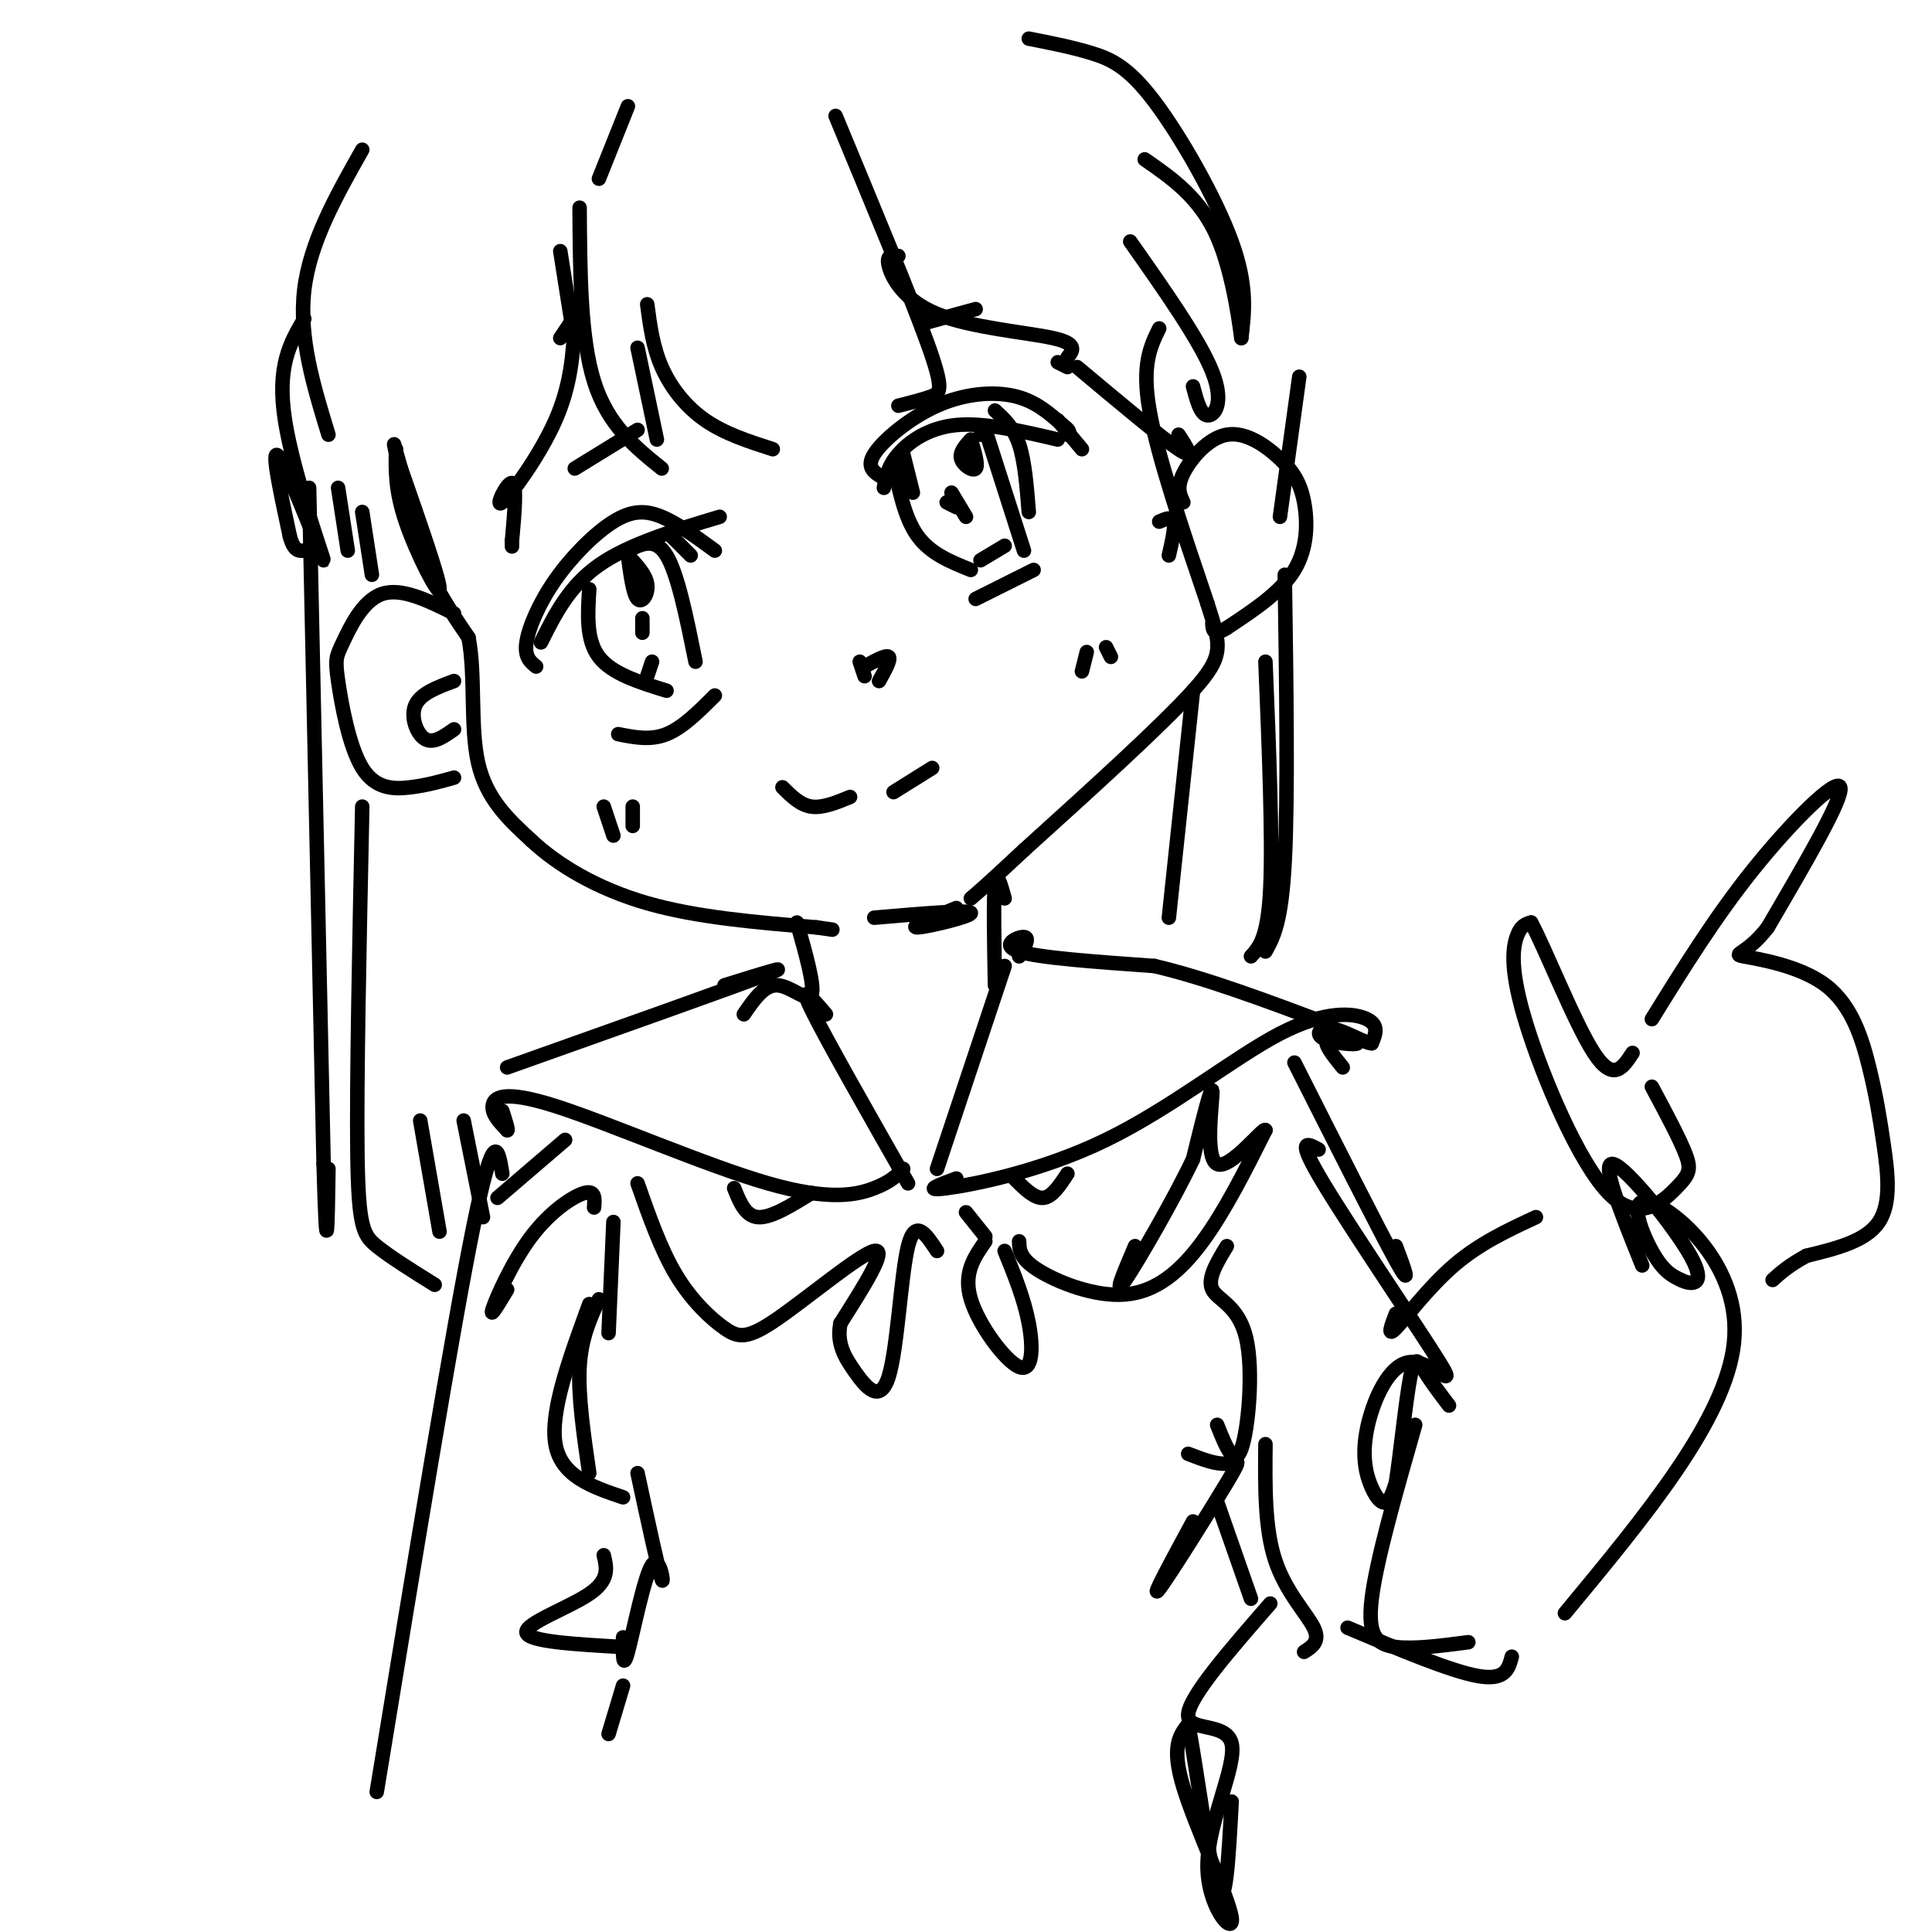 <svg viewBox='0 0 400 400' version='1.1' xmlns='http://www.w3.org/2000/svg' xmlns:xlink='http://www.w3.org/1999/xlink'><g fill='none' stroke='rgb(0,0,0)' stroke-width='3' stroke-linecap='round' stroke-linejoin='round'><path d='M82,93c-0.111,4.222 -0.222,8.444 2,15c2.222,6.556 6.778,15.444 7,14c0.222,-1.444 -3.889,-13.222 -8,-25'/><path d='M83,97c-1.643,-5.524 -1.750,-6.833 -1,-3c0.750,3.833 2.357,12.810 5,20c2.643,7.190 6.321,12.595 10,18'/><path d='M97,132c1.511,7.867 0.289,18.533 2,26c1.711,7.467 6.356,11.733 11,16'/><path d='M110,174c5.489,5.156 13.711,10.044 24,13c10.289,2.956 22.644,3.978 35,5'/><path d='M169,192c5.833,0.833 2.917,0.417 0,0'/><path d='M240,68c-1.833,3.750 -3.667,7.500 -2,17c1.667,9.500 6.833,24.750 12,40'/><path d='M250,125c2.756,8.756 3.644,10.644 -3,18c-6.644,7.356 -20.822,20.178 -35,33'/><path d='M212,176c-7.667,7.167 -9.333,8.583 -11,10'/><path d='M181,190c9.844,-0.844 19.689,-1.689 20,-1c0.311,0.689 -8.911,2.911 -11,3c-2.089,0.089 2.956,-1.956 8,-4'/><path d='M94,127c-5.487,-2.717 -10.974,-5.434 -15,-4c-4.026,1.434 -6.590,7.020 -8,10c-1.410,2.980 -1.667,3.356 -1,8c0.667,4.644 2.256,13.558 5,18c2.744,4.442 6.641,4.412 10,4c3.359,-0.412 6.179,-1.206 9,-2'/><path d='M245,104c-0.724,-1.526 -1.449,-3.053 0,-6c1.449,-2.947 5.071,-7.315 9,-8c3.929,-0.685 8.167,2.311 11,5c2.833,2.689 4.263,5.070 5,9c0.737,3.930 0.782,9.409 -2,14c-2.782,4.591 -8.391,8.296 -14,12'/><path d='M254,130c-2.833,1.833 -2.917,0.417 -3,-1'/><path d='M120,43c0.083,13.500 0.167,27.000 3,36c2.833,9.000 8.417,13.500 14,18'/><path d='M132,72c0.000,0.000 4.000,19.000 4,19'/><path d='M134,63c0.578,4.400 1.156,8.800 3,13c1.844,4.200 4.956,8.200 9,11c4.044,2.800 9.022,4.400 14,6'/><path d='M173,24c7.756,18.667 15.511,37.333 19,47c3.489,9.667 2.711,10.333 1,11c-1.711,0.667 -4.356,1.333 -7,2'/><path d='M124,37c0.000,0.000 6.000,-15.000 6,-15'/><path d='M116,52c0.000,0.000 3.000,19.000 3,19'/><path d='M116,70c0.000,0.000 2.000,-3.000 2,-3'/><path d='M119,67c-0.387,6.339 -0.774,12.679 -4,20c-3.226,7.321 -9.292,15.625 -11,17c-1.708,1.375 0.940,-4.179 2,-4c1.060,0.179 0.530,6.089 0,12'/><path d='M106,112c0.000,2.000 0.000,1.000 0,0'/><path d='M186,53c-1.280,-0.161 -2.560,-0.321 -2,2c0.560,2.321 2.958,7.125 10,10c7.042,2.875 18.726,3.821 24,5c5.274,1.179 4.137,2.589 3,4'/><path d='M219,75c0.000,0.000 2.000,1.000 2,1'/><path d='M223,76c8.750,7.333 17.500,14.667 21,17c3.500,2.333 1.750,-0.333 0,-3'/><path d='M234,50c7.222,10.267 14.444,20.533 17,27c2.556,6.467 0.444,9.133 -1,9c-1.444,-0.133 -2.222,-3.067 -3,-6'/><path d='M75,106c0.000,0.000 2.000,13.000 2,13'/><path d='M72,114c0.000,0.000 -2.000,-13.000 -2,-13'/><path d='M68,90c-3.083,-10.083 -6.167,-20.167 -5,-30c1.167,-9.833 6.583,-19.417 12,-29'/><path d='M213,8c4.488,0.881 8.976,1.762 13,3c4.024,1.238 7.583,2.833 13,10c5.417,7.167 12.690,19.905 16,29c3.310,9.095 2.655,14.548 2,20'/><path d='M257,70c-0.133,-0.844 -1.467,-12.956 -5,-21c-3.533,-8.044 -9.267,-12.022 -15,-16'/><path d='M63,66c-2.875,4.875 -5.750,9.750 -4,21c1.750,11.250 8.125,28.875 8,29c-0.125,0.125 -6.750,-17.250 -9,-21c-2.250,-3.750 -0.125,6.125 2,16'/><path d='M60,111c0.833,3.167 1.917,3.083 3,3'/><path d='M111,138c-1.223,-0.986 -2.447,-1.971 -2,-5c0.447,-3.029 2.563,-8.100 6,-13c3.437,-4.900 8.195,-9.627 12,-12c3.805,-2.373 6.659,-2.392 10,-1c3.341,1.392 7.171,4.196 11,7'/><path d='M139,111c0.000,0.000 4.000,4.000 4,4'/><path d='M183,99c-1.899,-1.077 -3.798,-2.155 -2,-5c1.798,-2.845 7.292,-7.458 13,-10c5.708,-2.542 11.631,-3.012 16,-2c4.369,1.012 7.185,3.506 10,6'/><path d='M220,88c1.833,1.333 1.417,1.667 1,2'/><path d='M219,87c0.000,0.000 5.000,6.000 5,6'/><path d='M128,152c3.333,0.667 6.667,1.333 10,0c3.333,-1.333 6.667,-4.667 10,-8'/><path d='M202,124c0.000,0.000 12.000,-6.000 12,-6'/><path d='M178,137c0.000,0.000 1.000,3.000 1,3'/><path d='M179,138c2.250,-1.250 4.500,-2.500 5,-2c0.500,0.500 -0.750,2.750 -2,5'/><path d='M162,163c1.833,1.833 3.667,3.667 6,4c2.333,0.333 5.167,-0.833 8,-2'/><path d='M185,164c0.000,0.000 8.000,-5.000 8,-5'/><path d='M130,114c2.833,-1.417 5.667,-2.833 8,1c2.333,3.833 4.167,12.917 6,22'/><path d='M122,122c-0.333,5.250 -0.667,10.500 2,14c2.667,3.500 8.333,5.250 14,7'/><path d='M185,96c1.167,5.667 2.333,11.333 5,15c2.667,3.667 6.833,5.333 11,7'/><path d='M206,85c1.917,1.750 3.833,3.500 5,7c1.167,3.500 1.583,8.750 2,14'/><path d='M119,97c0.000,0.000 13.000,-8.000 13,-8'/><path d='M191,67c0.000,0.000 11.000,-3.000 11,-3'/><path d='M125,167c0.000,0.000 2.000,6.000 2,6'/><path d='M131,167c0.000,0.000 0.000,4.000 0,4'/><path d='M225,135c0.000,0.000 -1.000,4.000 -1,4'/><path d='M229,134c0.000,0.000 1.000,2.000 1,2'/><path d='M64,101c0.000,0.000 3.000,140.000 3,140'/><path d='M67,241c0.667,23.500 0.833,12.250 1,1'/><path d='M269,78c0.000,0.000 -4.000,29.000 -4,29'/><path d='M266,119c0.333,23.000 0.667,46.000 0,59c-0.667,13.000 -2.333,16.000 -4,19'/><path d='M204,89c0.000,0.000 -1.000,1.000 -1,1'/><path d='M204,89c0.000,0.000 8.000,25.000 8,25'/><path d='M187,94c0.000,0.000 2.000,8.000 2,8'/><path d='M208,186c-0.833,-3.000 -1.667,-6.000 -2,-3c-0.333,3.000 -0.167,12.000 0,21'/><path d='M165,191c1.889,6.689 3.778,13.378 3,15c-0.778,1.622 -4.222,-1.822 -7,-2c-2.778,-0.178 -4.889,2.911 -7,6'/><path d='M171,210c-2.917,-3.417 -5.833,-6.833 -3,-1c2.833,5.833 11.417,20.917 20,36'/><path d='M208,200c0.000,0.000 -14.000,42.000 -14,42'/><path d='M211,198c1.156,-1.956 2.311,-3.911 1,-4c-1.311,-0.089 -5.089,1.689 -1,3c4.089,1.311 16.044,2.156 28,3'/><path d='M239,200c10.667,2.500 23.333,7.250 36,12'/><path d='M150,204c7.750,-2.417 15.500,-4.833 8,-2c-7.500,2.833 -30.250,10.917 -53,19'/><path d='M187,242c-1.270,1.327 -2.539,2.654 -6,4c-3.461,1.346 -9.113,2.711 -22,-1c-12.887,-3.711 -33.008,-12.499 -44,-16c-10.992,-3.501 -12.855,-1.715 -13,0c-0.145,1.715 1.427,3.357 3,5'/><path d='M105,234c0.333,0.167 -0.333,-1.917 -1,-4'/><path d='M198,244c-3.633,1.343 -7.266,2.686 -2,2c5.266,-0.686 19.432,-3.400 33,-10c13.568,-6.600 26.537,-17.085 36,-22c9.463,-4.915 15.418,-4.262 18,-3c2.582,1.262 1.791,3.131 1,5'/><path d='M284,216c-1.394,-0.002 -5.379,-2.506 -8,-3c-2.621,-0.494 -3.878,1.022 -2,2c1.878,0.978 6.890,1.417 7,1c0.110,-0.417 -4.683,-1.691 -6,-1c-1.317,0.691 0.841,3.345 3,6'/><path d='M117,236c0.000,0.000 -14.000,12.000 -14,12'/><path d='M132,245c2.411,6.860 4.823,13.719 8,19c3.177,5.281 7.120,8.982 10,11c2.880,2.018 4.699,2.351 11,-2c6.301,-4.351 17.086,-13.386 20,-14c2.914,-0.614 -2.043,7.193 -7,15'/><path d='M174,274c-0.783,4.091 0.759,6.818 3,10c2.241,3.182 5.180,6.818 7,1c1.820,-5.818 2.520,-21.091 4,-27c1.480,-5.909 3.740,-2.455 6,1'/><path d='M200,251c0.000,0.000 4.000,5.000 4,5'/><path d='M204,257c-2.310,3.310 -4.619,6.619 -3,12c1.619,5.381 7.167,12.833 10,14c2.833,1.167 2.952,-3.952 2,-9c-0.952,-5.048 -2.976,-10.024 -5,-15'/><path d='M211,257c0.054,1.780 0.107,3.560 4,6c3.893,2.440 11.625,5.542 18,5c6.375,-0.542 11.393,-4.726 16,-11c4.607,-6.274 8.804,-14.637 13,-23'/><path d='M262,234c-0.238,-0.917 -7.333,8.292 -10,7c-2.667,-1.292 -0.905,-13.083 -1,-15c-0.095,-1.917 -2.048,6.042 -4,14'/><path d='M247,240c-3.822,8.044 -11.378,21.156 -14,25c-2.622,3.844 -0.311,-1.578 2,-7'/><path d='M152,246c1.167,2.917 2.333,5.833 5,6c2.667,0.167 6.833,-2.417 11,-5'/><path d='M210,244c2.083,2.083 4.167,4.167 6,4c1.833,-0.167 3.417,-2.583 5,-5'/><path d='M130,115c1.867,2.000 3.733,4.000 4,6c0.267,2.000 -1.067,4.000 -2,3c-0.933,-1.000 -1.467,-5.000 -2,-9'/><path d='M201,91c0.800,2.667 1.600,5.333 1,6c-0.600,0.667 -2.600,-0.667 -3,-2c-0.400,-1.333 0.800,-2.667 2,-4'/><path d='M197,102c0.000,0.000 3.000,5.000 3,5'/><path d='M196,104c0.000,0.000 2.000,1.000 2,1'/><path d='M133,128c0.000,0.000 0.000,3.000 0,3'/><path d='M134,140c0.000,0.000 1.000,-3.000 1,-3'/><path d='M203,116c0.000,0.000 5.000,-3.000 5,-3'/><path d='M94,141c-3.467,1.289 -6.933,2.578 -8,5c-1.067,2.422 0.267,5.978 2,7c1.733,1.022 3.867,-0.489 6,-2'/><path d='M240,108c1.333,-0.583 2.667,-1.167 3,0c0.333,1.167 -0.333,4.083 -1,7'/><path d='M262,137c0.750,18.417 1.500,36.833 1,47c-0.500,10.167 -2.250,12.083 -4,14'/><path d='M247,143c0.000,0.000 -5.000,47.000 -5,47'/><path d='M75,167c-0.600,28.467 -1.200,56.933 -1,72c0.200,15.067 1.200,16.733 4,19c2.800,2.267 7.400,5.133 12,8'/><path d='M87,232c0.000,0.000 4.000,23.000 4,23'/><path d='M96,232c0.000,0.000 4.000,20.000 4,20'/><path d='M123,250c0.143,-1.815 0.286,-3.631 -2,-3c-2.286,0.631 -7.000,3.708 -11,9c-4.000,5.292 -7.286,12.798 -8,15c-0.714,2.202 1.143,-0.899 3,-4'/><path d='M127,253c0.000,0.000 -1.000,23.000 -1,23'/><path d='M122,270c-4.083,11.167 -8.167,22.333 -7,29c1.167,6.667 7.583,8.833 14,11'/><path d='M254,258c-2.060,3.387 -4.119,6.774 -3,9c1.119,2.226 5.417,3.292 7,10c1.583,6.708 0.452,19.060 -1,23c-1.452,3.940 -3.226,-0.530 -5,-5'/><path d='M124,269c-1.833,4.000 -3.667,8.000 -4,14c-0.333,6.000 0.833,14.000 2,22'/><path d='M104,243c-0.833,-5.167 -1.667,-10.333 -6,11c-4.333,21.333 -12.167,69.167 -20,117'/><path d='M268,220c8.750,17.333 17.500,34.667 21,41c3.500,6.333 1.750,1.667 0,-3'/><path d='M183,101c0.400,-2.222 0.800,-4.444 3,-7c2.200,-2.556 6.200,-5.444 12,-6c5.800,-0.556 13.400,1.222 21,3'/><path d='M112,133c2.917,-5.833 5.833,-11.667 12,-16c6.167,-4.333 15.583,-7.167 25,-10'/><path d='M273,238c-2.404,-1.322 -4.807,-2.643 1,7c5.807,9.643 19.825,30.251 24,37c4.175,6.749 -1.492,-0.360 -6,0c-4.508,0.360 -7.858,8.189 -9,14c-1.142,5.811 -0.077,9.603 1,12c1.077,2.397 2.165,3.399 3,3c0.835,-0.399 1.418,-2.200 2,-4'/><path d='M289,307c0.869,-5.452 2.042,-17.083 3,-22c0.958,-4.917 1.702,-3.119 3,-1c1.298,2.119 3.149,4.560 5,7'/><path d='M289,272c-0.956,2.489 -1.911,4.978 0,3c1.911,-1.978 6.689,-8.422 12,-13c5.311,-4.578 11.156,-7.289 17,-10'/><path d='M324,334c16.679,-20.125 33.357,-40.250 35,-56c1.643,-15.750 -11.750,-27.125 -17,-29c-5.250,-1.875 -2.357,5.750 0,10c2.357,4.250 4.179,5.125 6,6'/><path d='M348,265c2.405,1.179 5.417,1.125 2,-5c-3.417,-6.125 -13.262,-18.321 -16,-19c-2.738,-0.679 1.631,10.161 6,21'/><path d='M342,225c2.893,5.402 5.785,10.803 7,14c1.215,3.197 0.751,4.188 -2,7c-2.751,2.812 -7.789,7.444 -14,1c-6.211,-6.444 -13.595,-23.966 -17,-35c-3.405,-11.034 -2.830,-15.581 -2,-18c0.830,-2.419 1.915,-2.709 3,-3'/><path d='M317,191c3.000,5.533 9.000,20.867 13,27c4.000,6.133 6.000,3.067 8,0'/><path d='M342,211c6.533,-10.556 13.067,-21.111 21,-31c7.933,-9.889 17.267,-19.111 18,-17c0.733,2.111 -7.133,15.556 -15,29'/><path d='M366,192c-4.349,5.705 -7.722,5.466 -5,6c2.722,0.534 11.539,1.839 17,6c5.461,4.161 7.567,11.177 9,17c1.433,5.823 2.194,10.452 3,16c0.806,5.548 1.659,12.014 -1,16c-2.659,3.986 -8.829,5.493 -15,7'/><path d='M374,260c-3.667,2.000 -5.333,3.500 -7,5'/><path d='M293,295c-4.022,14.067 -8.044,28.133 -9,36c-0.956,7.867 1.156,9.533 5,10c3.844,0.467 9.422,-0.267 15,-1'/><path d='M313,343c-0.667,2.500 -1.333,5.000 -7,4c-5.667,-1.000 -16.333,-5.500 -27,-10'/><path d='M262,299c-0.089,8.689 -0.178,17.378 2,24c2.178,6.622 6.622,11.178 8,14c1.378,2.822 -0.311,3.911 -2,5'/><path d='M252,311c0.000,0.000 7.000,20.000 7,20'/><path d='M246,301c2.923,1.131 5.845,2.262 8,2c2.155,-0.262 3.542,-1.917 0,4c-3.542,5.917 -12.012,19.405 -14,22c-1.988,2.595 2.506,-5.702 7,-14'/><path d='M132,305c2.196,10.190 4.393,20.381 5,22c0.607,1.619 -0.375,-5.333 -2,-3c-1.625,2.333 -3.893,13.952 -5,18c-1.107,4.048 -1.054,0.524 -1,-3'/><path d='M125,322c0.622,2.556 1.244,5.111 -3,8c-4.244,2.889 -13.356,6.111 -13,8c0.356,1.889 10.178,2.444 20,3'/><path d='M129,349c0.000,0.000 -3.000,10.000 -3,10'/><path d='M263,332c-8.418,9.659 -16.837,19.317 -17,23c-0.163,3.683 7.929,1.390 9,6c1.071,4.610 -4.878,16.122 -5,25c-0.122,8.878 5.582,15.121 5,11c-0.582,-4.121 -7.452,-18.606 -10,-27c-2.548,-8.394 -0.774,-10.697 1,-13'/><path d='M246,357c1.356,6.333 4.244,28.667 6,34c1.756,5.333 2.378,-6.333 3,-18'/></g>
</svg>
